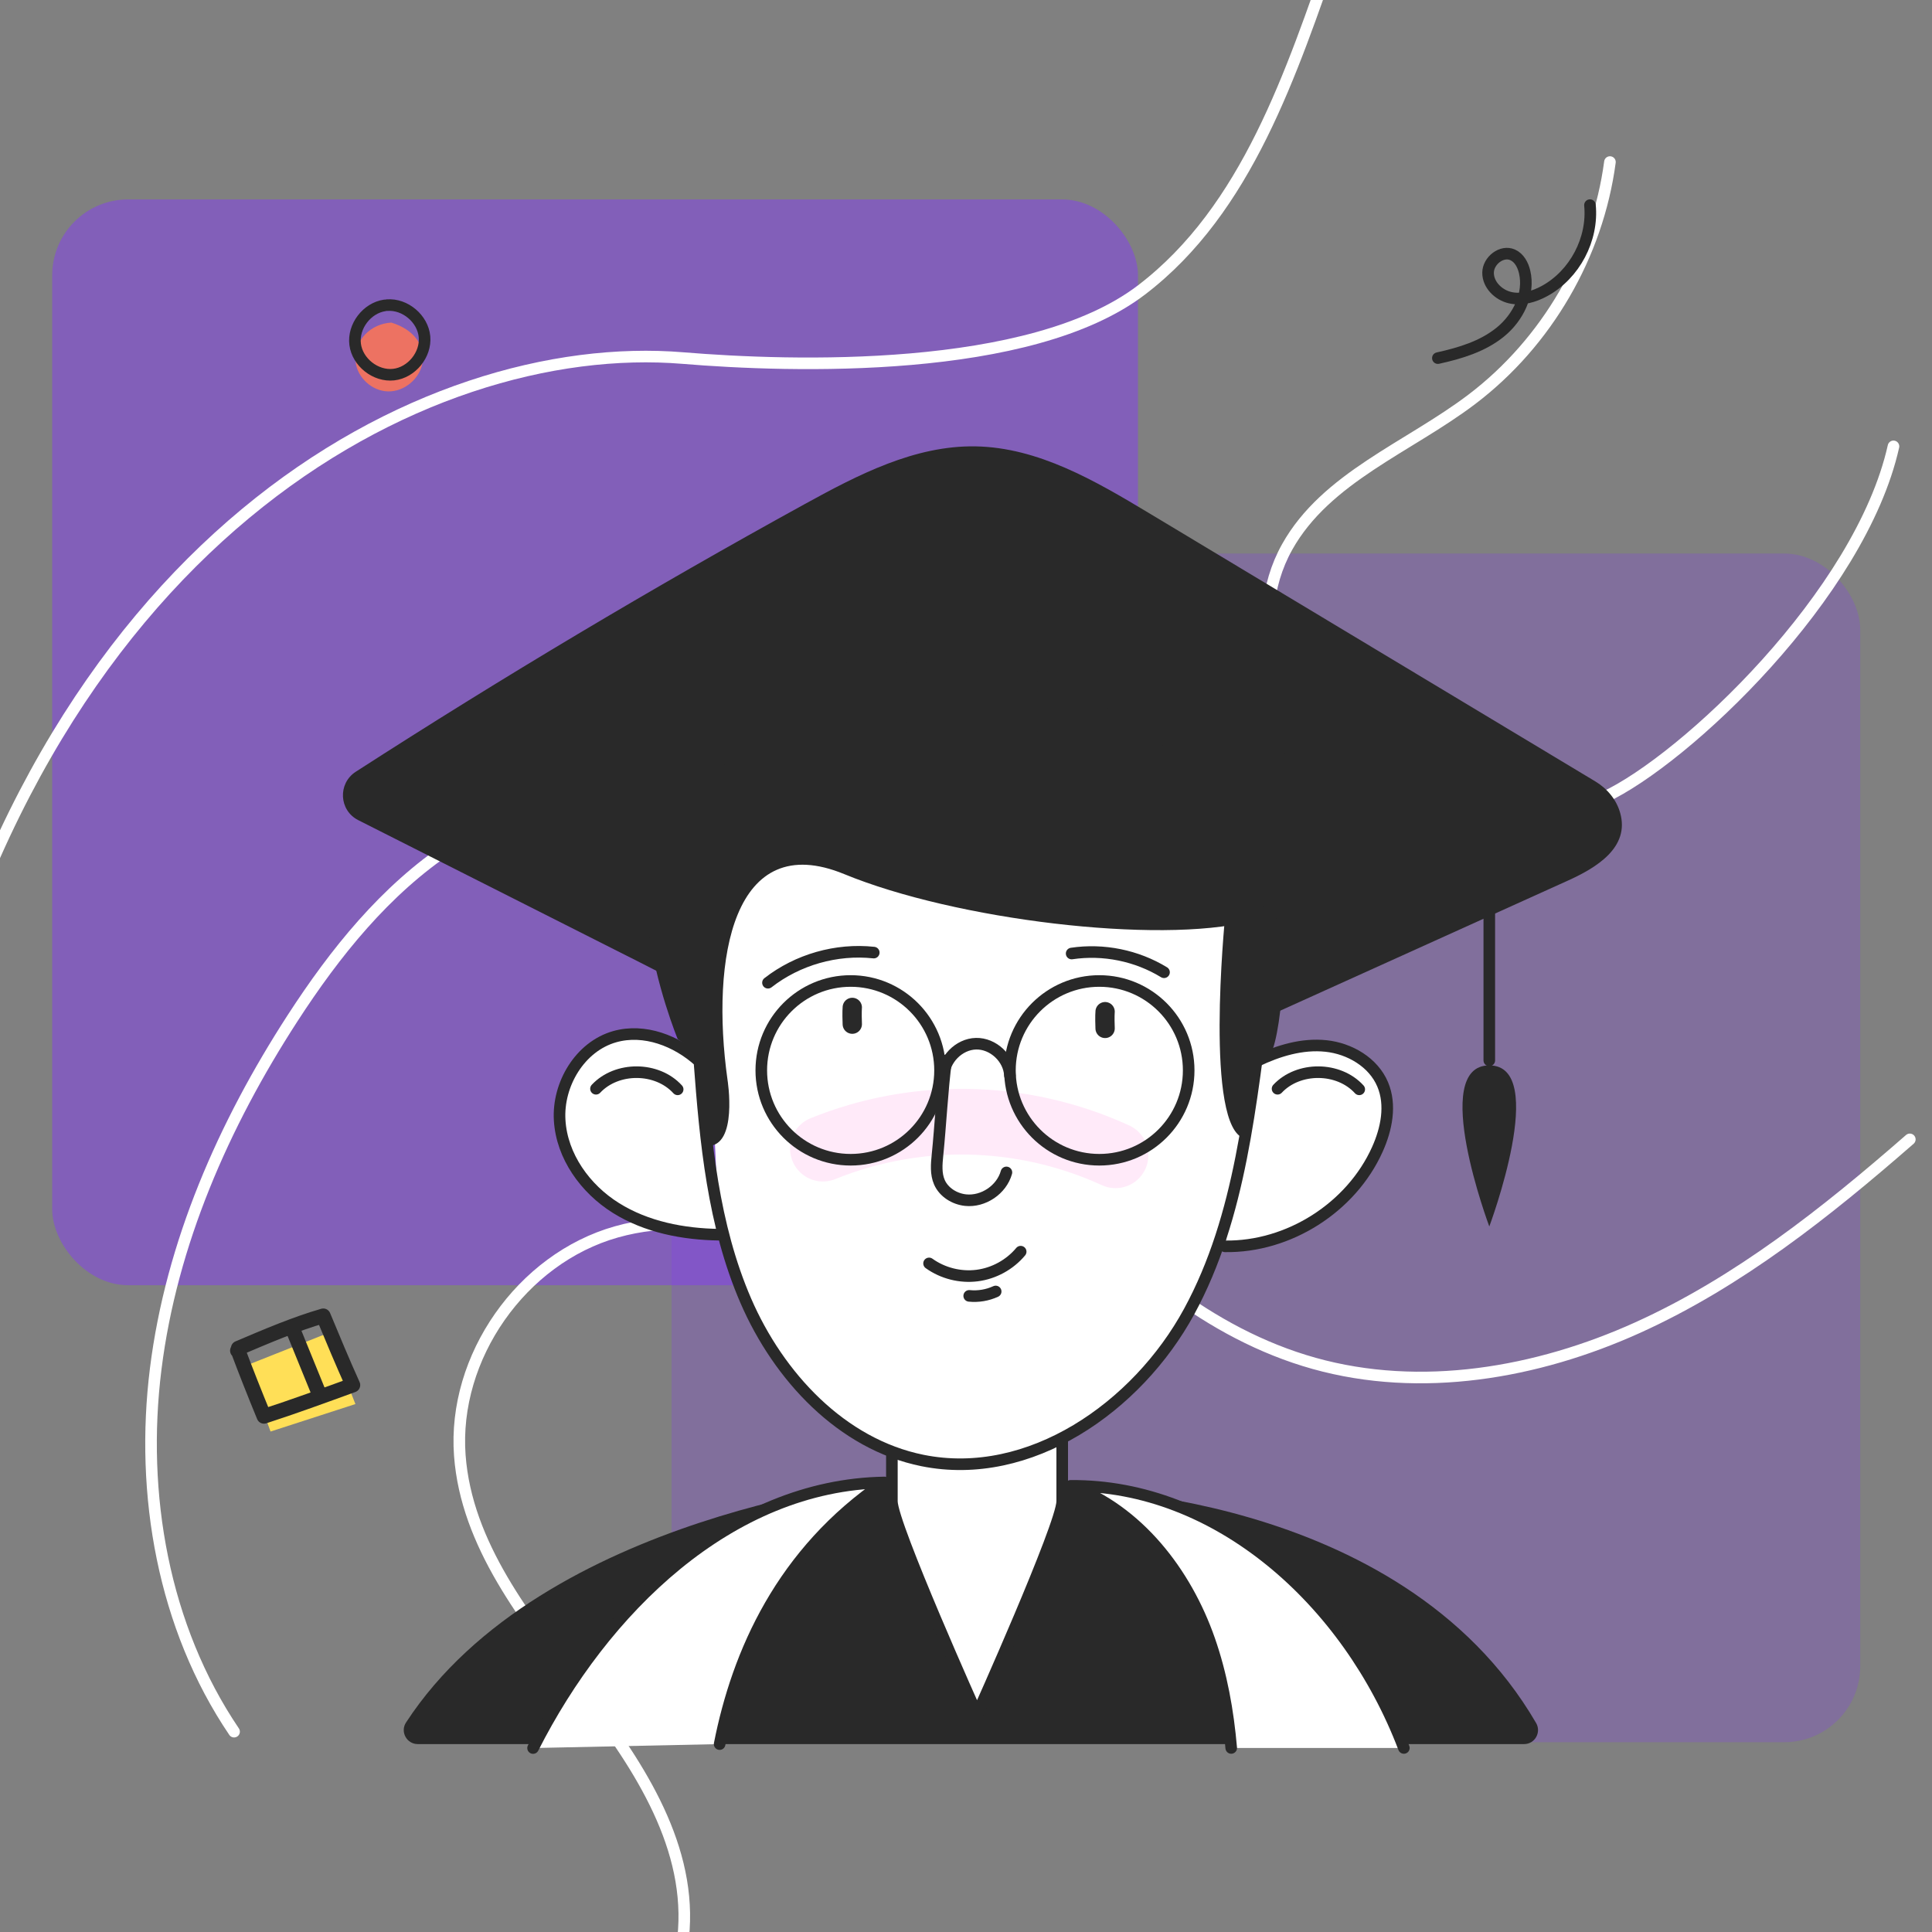 <?xml version="1.0" encoding="UTF-8"?><svg id="Layer_20" xmlns="http://www.w3.org/2000/svg" viewBox="0 0 500 500"><rect x="0" y="0" width="500" height="500" fill="#808080" stroke="none"/><defs><style>.cls-1,.cls-2,.cls-3,.cls-4,.cls-5,.cls-6{stroke-linecap:round;stroke-linejoin:round;}.cls-1,.cls-2,.cls-3,.cls-4,.cls-6{fill:none;}.cls-1,.cls-2,.cls-3,.cls-5{stroke:#292929;}.cls-1,.cls-5,.cls-6{stroke-width:3px;}.cls-7{fill:#ed7262;}.cls-8{fill:#ffdf57;}.cls-9{fill:#292929;}.cls-2{stroke-width:3.83px;}.cls-3{stroke-width:5px;}.cls-4{opacity:.2;stroke:#ff98e1;stroke-width:17px;}.cls-5{fill:#fff;}.cls-10{opacity:.5;}.cls-10,.cls-11{fill:#853ef3;}.cls-6{stroke:#fff;}.cls-11{opacity:.25;}</style></defs><rect class="cls-11" x="173.81" y="143.26" width="307.62" height="307.62" rx="19.65" ry="19.65" transform="translate(655.23 594.14) rotate(-180)"/><rect class="cls-10" x="13.52" y="51.62" width="281" height="281" rx="19.65" ry="19.65" transform="translate(308.03 384.23) rotate(-180)"/><path class="cls-6" d="M109.27,625.17c-2.99-24.32,13.95-46.2,30.69-64.09,16.74-17.89,35.39-37.24,37.02-61.69,1.54-23.02-12.6-43.89-26.73-62.13-14.13-18.25-29.54-37.57-31.25-60.58-1.89-25.43,15.99-50.95,40.53-57.87,24.54-6.92,51.02,3.79,70.89,19.76,19.87,15.98,35.07,36.91,52.95,55.09,17.87,18.18,40.06,34.27,65.48,36.18"/><path class="cls-6" d="M345.59-13.67c-11.38,32.46-22.81,67.83-50.16,88.7-28.76,21.96-90.82,19.95-118.67,17.64C109.86,87.12,8.5,139.39-23.42,290.97"/><path class="cls-6" d="M416.65,41.94c-3.21,24.08-16.36,46.69-35.71,61.38-16.43,12.47-37.77,20.24-47.83,38.24-11.26,20.14-2.73,47.76,16.09,61.11,18.82,13.35,45.04,13.42,65.95,3.68,20.91-9.74,66.29-52.44,74.88-90.83"/><path class="cls-6" d="M494.26,294.87c-21.59,18.84-44.34,36.91-70.45,48.72-26.11,11.81-56.12,16.97-83.72,9.25-27.34-7.65-49.9-27.09-68.46-48.58-18.55-21.49-34.05-45.52-53.18-66.51-12.2-13.39-26.55-25.88-44.09-30.43-19.61-5.09-40.92,.64-57.8,11.84-16.88,11.2-29.86,27.39-40.87,44.39-17.79,27.47-31.33,58.21-35.39,90.69-4.06,32.47,1.94,66.8,20.28,93.91"/><path class="cls-1" d="M372.12,92.68c5.77-1.27,11.62-3.03,16.19-6.76,4.58-3.73,7.63-9.85,6.25-15.59-.43-1.79-1.39-3.6-3.06-4.36-2.83-1.29-6.36,1.48-6.39,4.6s2.69,5.78,5.72,6.47c3.04,.69,6.23-.26,8.96-1.76,7.75-4.27,12.55-13.38,11.69-22.19"/><g><path class="cls-7" d="M101.24,83.49c-2.54,.14-5.03,1.24-6.77,3.09s-2.69,4.45-2.45,6.98c.41,4.16,4.28,7.68,8.46,7.74s8.14-3.26,8.86-7.38-1.84-8.55-8.09-10.44Z"/><path class="cls-1" d="M100.17,78.97c4.67-.36,9.25,3.5,9.69,8.16,.44,4.66-3.35,9.31-8,9.82s-9.36-3.2-9.95-7.84,3.04-9.41,7.68-10.08"/></g><g><polyline class="cls-8" points="63.75 353.38 70.02 370.48 91.98 363.37 84.78 345.04"/><path class="cls-2" d="M61.68,348.92c7.4-3.15,14.8-6.3,21.98-8.37,2.47,5.95,4.94,11.89,7.65,17.9-7.63,2.78-15.26,5.57-22.99,8.08-2.45-5.96-4.79-11.88-6.77-17.17l-.09,.18"/><path class="cls-2" d="M76.01,344.56c2.38,5.78,4.29,10.6,6.67,16.38"/></g><path class="cls-9" d="M230.82,382.99s-90.33,8.49-125.74,62.79c-1.57,2.4,.17,5.59,3.04,5.59H394.42c2.8,0,4.53-3.04,3.12-5.46-35.32-60.71-121.63-60.71-121.63-60.71l-45.09-2.22Z"/><path class="cls-9" d="M163.19,247.85l-70.48-35.6c-4.99-2.52-5.33-9.49-.64-12.52,37.93-24.45,76.72-47.57,116.26-69.31,13.77-7.57,28.42-15.17,44.14-14.9,16.21,.28,30.94,8.89,44.84,17.24l115.56,69.47c3.06,1.84,5.45,4.69,6.42,8.12,2.55,8.96-6.12,14.2-13.48,17.53-41.02,18.55-82.03,37.09-123.05,55.64-9.3,4.21-19.22,8.51-29.34,7.2-5.63-.73-10.88-3.16-16.02-5.56-27.23-12.7-53.62-26.92-74.21-37.32Z"/><path class="cls-5" d="M325.24,274.6c5.58-2.68,11.76-4.55,17.92-3.9,6.16,.65,12.26,4.22,14.67,9.93,2.26,5.34,1.01,11.55-1.37,16.83-6.76,15.05-22.96,25.35-39.45,25.09"/><path class="cls-5" d="M230.82,376.72v11.82c0,6.09,22.04,55.17,22.04,55.17,0,0,22.04-49.08,22.04-55.17v-18.05"/><path class="cls-5" d="M181.29,217.19l139.99,4.72c-.27,1.19,6.53,33.87,6.26,35.06-3.95,28.55-6.31,57.67-19.79,82.46s-41.33,44.13-69,38.55c-20.95-4.23-37.23-21.72-45.73-41.33-8.49-19.61-10.47-41.32-12.01-61.93-5.87-5.37-14.27-8.6-21.93-6.43-8.98,2.55-14.81,12.32-14.24,21.63,.56,9.32,6.63,17.74,14.54,22.69,7.91,4.96,17.43,6.8,26.76,6.93"/><path class="cls-4" d="M212.97,297.27h0c24.18-9.78,51.31-9.26,75.1,1.44l.62,.28"/><path class="cls-1" d="M244.86,274.43c-1.01,7.65-1.45,16.85-2.24,24.52-.24,2.36-.45,4.85,.5,7.02,1.15,2.61,3.91,4.31,6.74,4.62,4.61,.5,9.35-2.69,10.6-7.17"/><path class="cls-1" d="M240.44,326.97c3.56,2.55,8.1,3.7,12.45,3.14,4.35-.56,8.45-2.81,11.26-6.18"/><path class="cls-1" d="M250.83,335.37c2.33,.24,4.72-.16,6.85-1.14"/><path class="cls-1" d="M175.38,281.92c-5.33-5.86-15.73-5.93-21.14-.15"/><path class="cls-1" d="M351.77,281.92c-5.33-5.86-15.73-5.93-21.14-.15"/><path class="cls-1" d="M261.36,278.32c-.19-4.43-4.34-8.32-8.78-8.21s-8.4,4.17-8.39,8.61"/><path class="cls-1" d="M226.13,246.53c-9.67-1.04-19.71,1.82-27.38,7.8"/><path class="cls-1" d="M277.34,246.77c8.21-1.23,16.83,.52,23.91,4.85"/><circle class="cls-1" cx="220.15" cy="277.01" r="23.13"/><circle class="cls-1" cx="284.5" cy="277.01" r="23.13"/><path class="cls-3" d="M220.57,260.72s-.12,1.14,0,4.33"/><path class="cls-3" d="M286,261.82s-.12,1.14,0,4.33"/><path class="cls-9" d="M175.38,268.89s-23.2-56.47,9.22-60.41c-2.21-24.44,62.99-56.6,102.78-24.75,18.59,14.88,29.77,15.23,36.42,11.39,5.44-3.14,12.35,.16,12.99,6.41,1.57,15.29,2.9,32.83-13.31,36.91-23.75,5.98-76.26-.39-104.99-12.22-28.73-11.83-34.63,21.69-30.21,53.22,0,0,2.79,17.32-5.24,17.13l-2.03-23.37-5.63-4.31Z"/><path class="cls-9" d="M317.02,237.62s-5.41,54.54,5.14,57.03c2.49-15.98,3.38-20.38,6.18-21.41s6.69-35.05,0-38-11.32,2.38-11.32,2.38Z"/><path class="cls-5" d="M186.24,451.37c4.63-23.51,16.04-49.67,42.64-67.71-40.1,.64-72.81,32.95-90.92,68.73"/><path class="cls-5" d="M318.64,452.37c-.83-9.55-2.51-18.97-5.67-28.01-6.09-17.42-18.47-33.45-35.91-39.82,37.72-.34,71.71,29.54,86.26,67.83"/><line class="cls-5" x1="385.43" y1="231.01" x2="385.43" y2="274.43"/><path class="cls-9" d="M385.43,317.41s-15.61-41.69,0-41.69,0,41.69,0,41.69Z"/></svg>